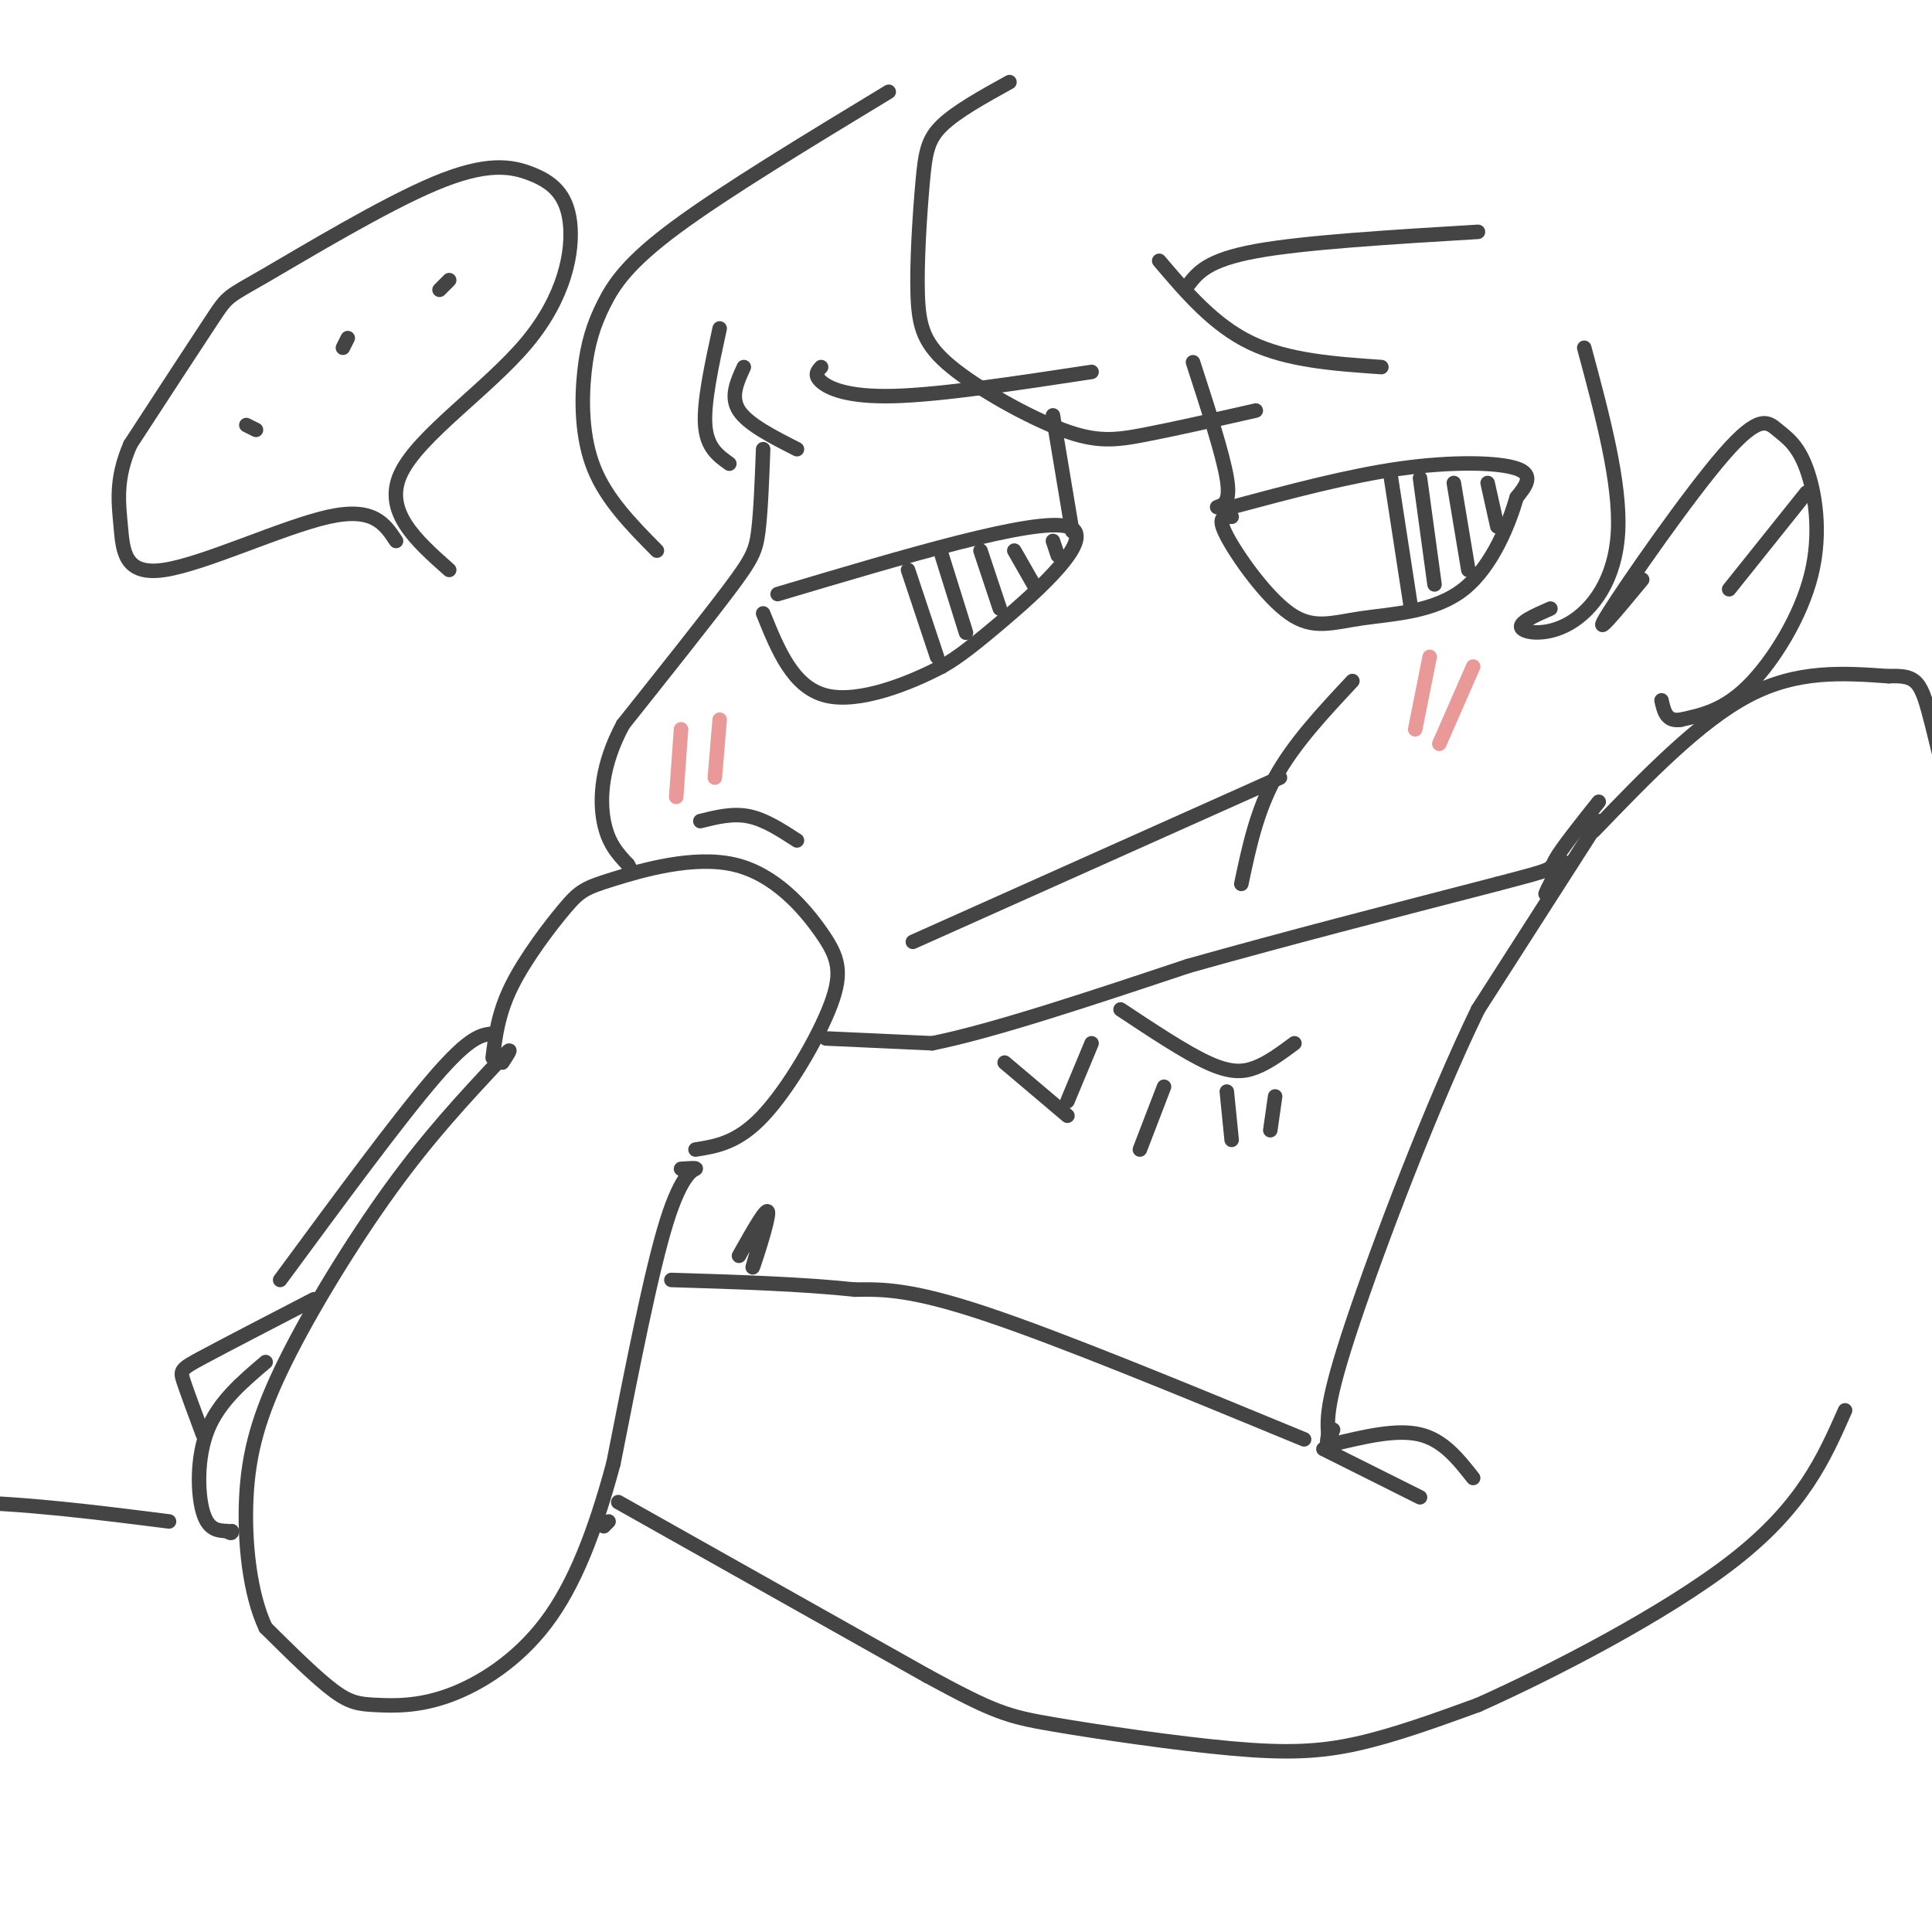 <svg viewBox='0 0 400 400' version='1.1' xmlns='http://www.w3.org/2000/svg' xmlns:xlink='http://www.w3.org/1999/xlink'><g fill='none' stroke='rgb(68,68,68)' stroke-width='3' stroke-linecap='round' stroke-linejoin='round'><path d='M102,219c0.581,-4.660 1.163,-9.321 4,-15c2.837,-5.679 7.930,-12.377 11,-16c3.070,-3.623 4.116,-4.170 10,-6c5.884,-1.830 16.607,-4.943 25,-3c8.393,1.943 14.456,8.944 18,14c3.544,5.056 4.570,8.169 2,15c-2.570,6.831 -8.734,17.380 -14,23c-5.266,5.620 -9.633,6.310 -14,7'/><path d='M158,93c-0.244,6.467 -0.489,12.933 -1,17c-0.511,4.067 -1.289,5.733 -6,12c-4.711,6.267 -13.356,17.133 -22,28'/><path d='M129,150c-4.533,8.400 -4.867,15.400 -4,20c0.867,4.600 2.933,6.800 5,9'/><path d='M130,179c0.833,1.500 0.417,0.750 0,0'/><path d='M145,170c3.333,-0.833 6.667,-1.667 10,-1c3.333,0.667 6.667,2.833 10,5'/><path d='M171,215c0.000,0.000 22.000,1.000 22,1'/><path d='M193,216c12.500,-2.500 32.750,-9.250 53,-16'/><path d='M246,200c19.500,-5.500 41.750,-11.250 64,-17'/><path d='M310,183c12.222,-3.222 10.778,-2.778 12,-5c1.222,-2.222 5.111,-7.111 9,-12'/><path d='M161,123c26.622,-7.933 53.244,-15.867 60,-14c6.756,1.867 -6.356,13.533 -14,20c-7.644,6.467 -9.822,7.733 -12,9'/><path d='M195,138c-6.622,3.489 -17.178,7.711 -24,6c-6.822,-1.711 -9.911,-9.356 -13,-17'/><path d='M188,118c0.000,0.000 6.000,18.000 6,18'/><path d='M195,115c0.000,0.000 5.000,16.000 5,16'/><path d='M203,114c0.000,0.000 4.000,12.000 4,12'/><path d='M210,114c0.000,0.000 4.000,7.000 4,7'/><path d='M218,112c0.000,0.000 1.000,3.000 1,3'/><path d='M255,105c12.111,-3.244 24.222,-6.489 35,-8c10.778,-1.511 20.222,-1.289 24,0c3.778,1.289 1.889,3.644 0,6'/><path d='M314,103c-1.404,4.916 -4.915,14.207 -11,19c-6.085,4.793 -14.744,5.089 -21,6c-6.256,0.911 -10.107,2.438 -15,-1c-4.893,-3.438 -10.826,-11.839 -13,-16c-2.174,-4.161 -0.587,-4.080 1,-4'/><path d='M288,99c0.000,0.000 4.000,26.000 4,26'/><path d='M294,99c0.000,0.000 3.000,22.000 3,22'/><path d='M301,100c0.000,0.000 3.000,18.000 3,18'/><path d='M308,100c0.000,0.000 2.000,9.000 2,9'/><path d='M189,195c0.000,0.000 76.000,-34.000 76,-34'/><path d='M280,141c-6.083,6.500 -12.167,13.000 -16,20c-3.833,7.000 -5.417,14.500 -7,22'/><path d='M222,110c0.000,0.000 -4.000,-24.000 -4,-24'/><path d='M252,105c1.417,-0.500 2.833,-1.000 2,-6c-0.833,-5.000 -3.917,-14.500 -7,-24'/><path d='M170,76c-0.756,0.822 -1.511,1.644 0,3c1.511,1.356 5.289,3.244 15,3c9.711,-0.244 25.356,-2.622 41,-5'/><path d='M246,59c2.000,-2.583 4.000,-5.167 14,-7c10.000,-1.833 28.000,-2.917 46,-4'/><path d='M184,19c-17.014,10.314 -34.029,20.628 -44,28c-9.971,7.372 -12.900,11.801 -15,16c-2.100,4.199 -3.373,8.169 -4,14c-0.627,5.831 -0.608,13.523 2,20c2.608,6.477 7.804,11.738 13,17'/><path d='M149,68c-1.667,7.667 -3.333,15.333 -3,20c0.333,4.667 2.667,6.333 5,8'/><path d='M154,76c-1.417,3.083 -2.833,6.167 -1,9c1.833,2.833 6.917,5.417 12,8'/><path d='M209,17c-5.508,3.048 -11.017,6.096 -14,9c-2.983,2.904 -3.441,5.664 -4,12c-0.559,6.336 -1.219,16.247 -1,23c0.219,6.753 1.316,10.346 7,15c5.684,4.654 15.953,10.368 23,13c7.047,2.632 10.870,2.180 17,1c6.130,-1.180 14.565,-3.090 23,-5'/><path d='M240,54c5.667,6.667 11.333,13.333 19,17c7.667,3.667 17.333,4.333 27,5'/><path d='M328,72c3.756,13.964 7.512,27.929 7,38c-0.512,10.071 -5.292,16.250 -10,19c-4.708,2.750 -9.345,2.071 -10,1c-0.655,-1.071 2.673,-2.536 6,-4'/><path d='M340,120c-5.383,6.514 -10.767,13.029 -7,7c3.767,-6.029 16.684,-24.601 24,-33c7.316,-8.399 9.029,-6.623 11,-5c1.971,1.623 4.198,3.095 6,8c1.802,4.905 3.177,13.244 1,22c-2.177,8.756 -7.908,17.930 -13,23c-5.092,5.070 -9.546,6.035 -14,7'/><path d='M348,149c-3.000,0.500 -3.500,-1.750 -4,-4'/><path d='M358,122c0.000,0.000 16.000,-20.000 16,-20'/><path d='M322,182c-1.083,1.750 -2.167,3.500 -2,3c0.167,-0.500 1.583,-3.250 3,-6'/><path d='M323,179c0.667,-1.000 0.833,-0.500 1,0'/><path d='M331,170c0.000,0.000 -25.000,39.000 -25,39'/><path d='M306,209c-9.444,19.489 -20.556,48.711 -26,65c-5.444,16.289 -5.222,19.644 -5,23'/><path d='M275,297c-0.667,3.667 0.167,1.333 1,-1'/><path d='M330,172c10.917,-11.333 21.833,-22.667 32,-28c10.167,-5.333 19.583,-4.667 29,-4'/><path d='M391,140c6.067,-0.267 6.733,1.067 9,10c2.267,8.933 6.133,25.467 10,42'/><path d='M276,299c6.583,-1.583 13.167,-3.167 18,-2c4.833,1.167 7.917,5.083 11,9'/><path d='M274,300c0.000,0.000 20.000,10.000 20,10'/><path d='M270,298c-25.250,-10.417 -50.500,-20.833 -66,-26c-15.500,-5.167 -21.250,-5.083 -27,-5'/><path d='M177,267c-10.833,-1.167 -24.417,-1.583 -38,-2'/><path d='M141,242c1.689,-0.111 3.378,-0.222 3,0c-0.378,0.222 -2.822,0.778 -6,11c-3.178,10.222 -7.089,30.111 -11,50'/><path d='M127,303c-3.876,14.333 -8.066,25.167 -14,33c-5.934,7.833 -13.611,12.667 -20,15c-6.389,2.333 -11.489,2.167 -15,2c-3.511,-0.167 -5.432,-0.333 -9,-3c-3.568,-2.667 -8.784,-7.833 -14,-13'/><path d='M55,337c-3.276,-6.920 -4.466,-17.721 -4,-27c0.466,-9.279 2.587,-17.037 8,-28c5.413,-10.963 14.118,-25.132 22,-36c7.882,-10.868 14.941,-18.434 22,-26'/><path d='M103,220c3.833,-4.333 2.417,-2.167 1,0'/><path d='M65,269c-9.178,4.756 -18.356,9.511 -23,12c-4.644,2.489 -4.756,2.711 -4,5c0.756,2.289 2.378,6.644 4,11'/><path d='M55,282c-4.844,4.111 -9.689,8.222 -12,14c-2.311,5.778 -2.089,13.222 -1,17c1.089,3.778 3.044,3.889 5,4'/><path d='M47,317c1.000,0.667 1.000,0.333 1,0'/><path d='M125,316c0.000,0.000 1.000,-1.000 1,-1'/><path d='M128,311c0.000,0.000 64.000,36.000 64,36'/><path d='M192,347c13.882,7.541 16.587,8.392 26,10c9.413,1.608 25.534,3.971 37,5c11.466,1.029 18.276,0.722 26,-1c7.724,-1.722 16.362,-4.861 25,-8'/><path d='M306,353c14.644,-6.533 38.756,-18.867 53,-30c14.244,-11.133 18.622,-21.067 23,-31'/><path d='M232,209c6.667,4.422 13.333,8.844 18,11c4.667,2.156 7.333,2.044 10,1c2.667,-1.044 5.333,-3.022 8,-5'/><path d='M208,220c0.000,0.000 13.000,11.000 13,11'/><path d='M226,216c0.000,0.000 -5.000,12.000 -5,12'/><path d='M241,225c0.000,0.000 -5.000,13.000 -5,13'/><path d='M254,226c0.000,0.000 1.000,10.000 1,10'/><path d='M264,227c0.000,0.000 -1.000,7.000 -1,7'/><path d='M102,214c-2.333,0.250 -4.667,0.500 -12,9c-7.333,8.500 -19.667,25.250 -32,42'/><path d='M158,255c-1.311,4.378 -2.622,8.756 -2,7c0.622,-1.756 3.178,-9.644 3,-11c-0.178,-1.356 -3.089,3.822 -6,9'/><path d='M35,315c-15.167,-1.917 -30.333,-3.833 -44,-4c-13.667,-0.167 -25.833,1.417 -38,3'/><path d='M53,89c0.000,0.000 -2.000,-1.000 -2,-1'/><path d='M72,70c0.000,0.000 -1.000,2.000 -1,2'/><path d='M93,58c0.000,0.000 -2.000,2.000 -2,2'/><path d='M93,118c-6.857,-6.079 -13.714,-12.157 -10,-20c3.714,-7.843 18.000,-17.449 26,-27c8.000,-9.551 9.714,-19.047 9,-25c-0.714,-5.953 -3.857,-8.363 -8,-10c-4.143,-1.637 -9.286,-2.501 -20,2c-10.714,4.501 -27.000,14.366 -35,19c-8.000,4.634 -7.714,4.038 -11,9c-3.286,4.962 -10.143,15.481 -17,26'/><path d='M27,92c-3.131,7.136 -2.458,11.974 -2,17c0.458,5.026 0.700,10.238 9,9c8.300,-1.238 24.657,-8.925 34,-11c9.343,-2.075 11.671,1.463 14,5'/></g>
<g fill='none' stroke='rgb(234,153,153)' stroke-width='3' stroke-linecap='round' stroke-linejoin='round'><path d='M141,151c0.000,0.000 -1.000,14.000 -1,14'/><path d='M149,149c0.000,0.000 -1.000,12.000 -1,12'/><path d='M296,136c0.000,0.000 -3.000,15.000 -3,15'/><path d='M305,138c0.000,0.000 -7.000,16.000 -7,16'/></g>
</svg>